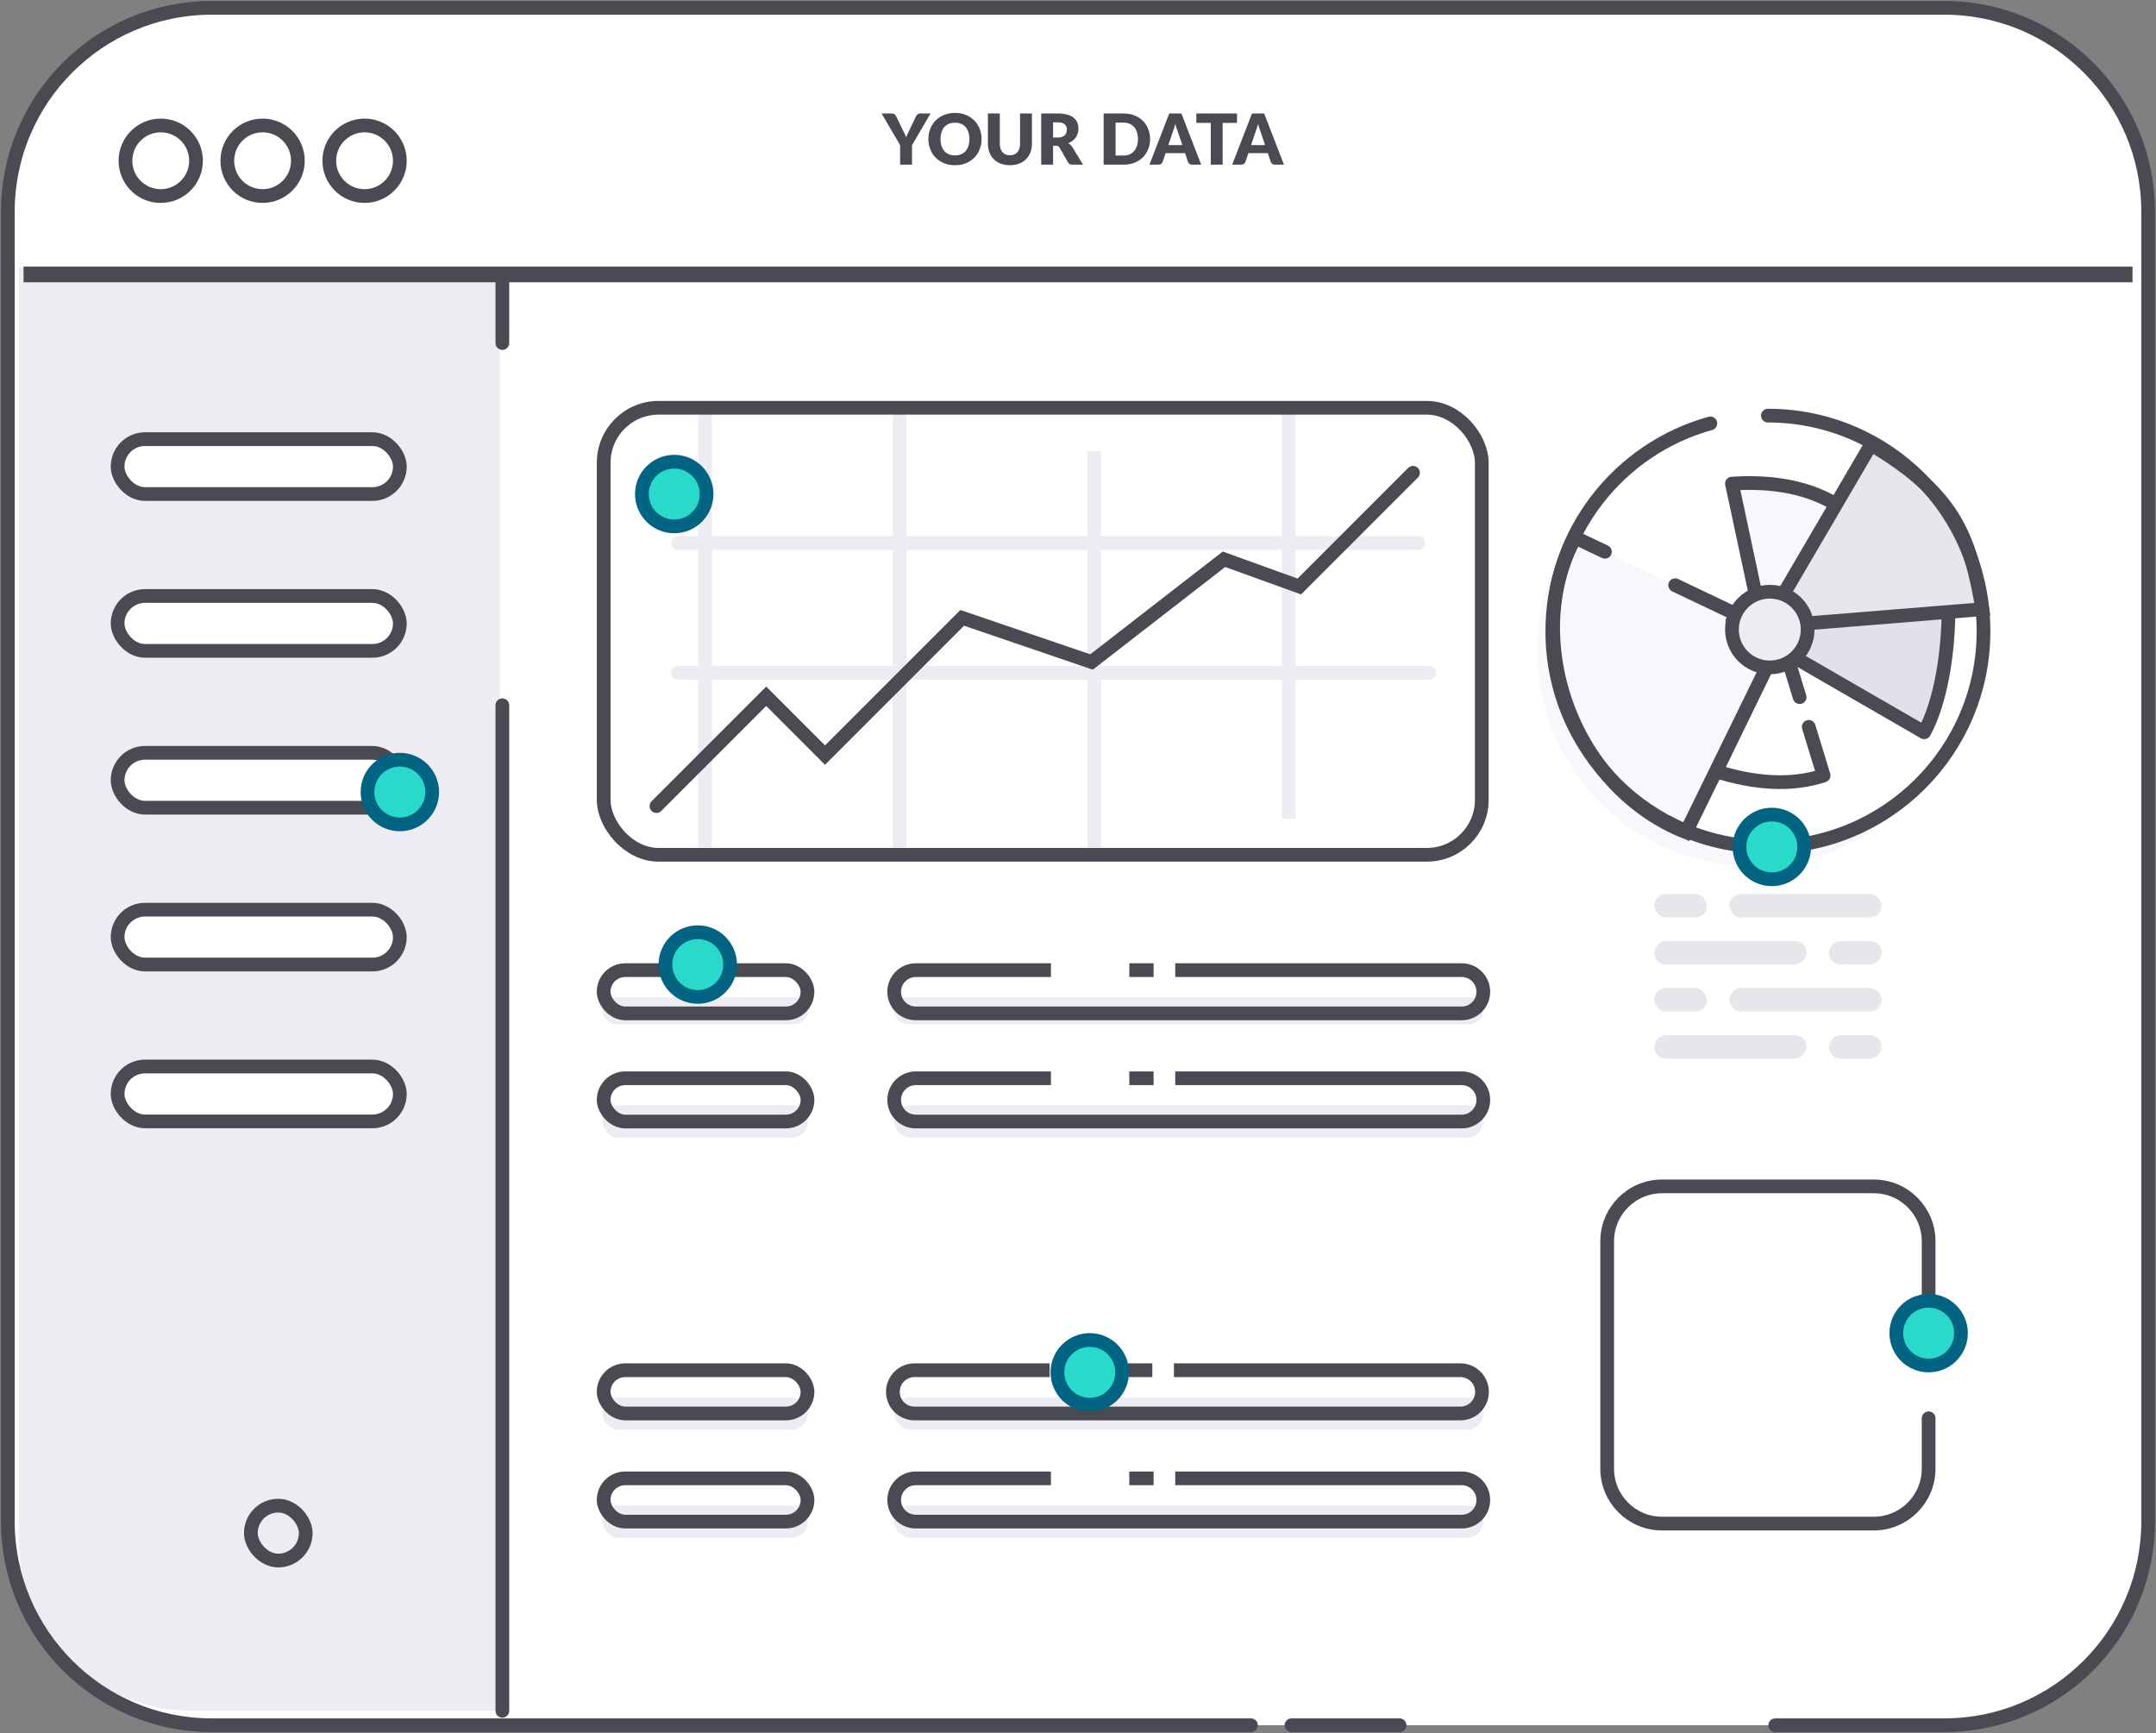 <svg width="275" height="221" viewBox="0 0 275 221" fill="none" xmlns="http://www.w3.org/2000/svg">
<rect x="0" y="0" width="275" height="221" fill="#808080" stroke="none"/>
<rect x="1" y="1" width="273" height="219" rx="26" fill="white"/>
<path d="M2.375 34.094H63.731V218.162H24.435C12.251 218.162 2.375 208.285 2.375 196.101V34.094Z" fill="#ECECF2"/>
<path d="M226.432 220H248C262.359 220 274 208.359 274 194V27C274 12.641 262.359 1 248 1H27C12.641 1 1 12.641 1 27V194C1 208.359 12.641 220 27 220H159.561M178.519 220H164.731" stroke="#4A4A52" stroke-width="1.75" stroke-linecap="round"/>
<path d="M116.329 18.514V20.997H114.814V18.514L112.448 14.468H113.783C113.915 14.468 114.018 14.499 114.092 14.562C114.17 14.622 114.234 14.699 114.285 14.795L115.208 16.695C115.286 16.844 115.356 16.985 115.419 17.116C115.482 17.244 115.537 17.372 115.585 17.497C115.629 17.369 115.68 17.24 115.737 17.112C115.797 16.98 115.865 16.841 115.943 16.695L116.857 14.795C116.878 14.756 116.904 14.717 116.933 14.678C116.963 14.639 116.998 14.605 117.037 14.575C117.078 14.543 117.125 14.517 117.175 14.499C117.229 14.478 117.287 14.468 117.35 14.468H118.695L116.329 18.514ZM125.201 17.73C125.201 18.202 125.119 18.641 124.955 19.047C124.793 19.454 124.565 19.808 124.269 20.109C123.973 20.408 123.616 20.643 123.198 20.813C122.783 20.983 122.321 21.068 121.814 21.068C121.306 21.068 120.843 20.983 120.424 20.813C120.006 20.643 119.648 20.408 119.349 20.109C119.053 19.808 118.823 19.454 118.659 19.047C118.498 18.641 118.417 18.202 118.417 17.73C118.417 17.258 118.498 16.819 118.659 16.413C118.823 16.006 119.053 15.654 119.349 15.355C119.648 15.056 120.006 14.822 120.424 14.652C120.843 14.481 121.306 14.396 121.814 14.396C122.321 14.396 122.783 14.483 123.198 14.656C123.616 14.826 123.973 15.061 124.269 15.36C124.565 15.658 124.793 16.011 124.955 16.417C125.119 16.823 125.201 17.261 125.201 17.73ZM123.651 17.73C123.651 17.407 123.609 17.118 123.525 16.861C123.442 16.601 123.321 16.381 123.162 16.202C123.007 16.023 122.816 15.885 122.589 15.79C122.362 15.694 122.103 15.646 121.814 15.646C121.521 15.646 121.259 15.694 121.029 15.79C120.802 15.885 120.61 16.023 120.451 16.202C120.296 16.381 120.176 16.601 120.093 16.861C120.009 17.118 119.967 17.407 119.967 17.73C119.967 18.056 120.009 18.348 120.093 18.608C120.176 18.865 120.296 19.083 120.451 19.262C120.61 19.442 120.802 19.579 121.029 19.675C121.259 19.767 121.521 19.814 121.814 19.814C122.103 19.814 122.362 19.767 122.589 19.675C122.816 19.579 123.007 19.442 123.162 19.262C123.321 19.083 123.442 18.865 123.525 18.608C123.609 18.348 123.651 18.056 123.651 17.73ZM128.817 19.8C129.02 19.8 129.201 19.767 129.359 19.702C129.521 19.633 129.656 19.536 129.767 19.41C129.878 19.285 129.961 19.133 130.018 18.953C130.078 18.771 130.108 18.565 130.108 18.335V14.468H131.622V18.335C131.622 18.735 131.556 19.103 131.425 19.437C131.297 19.772 131.111 20.06 130.869 20.302C130.627 20.544 130.333 20.732 129.987 20.867C129.64 21.001 129.25 21.068 128.817 21.068C128.381 21.068 127.99 21.001 127.643 20.867C127.296 20.732 127.002 20.544 126.76 20.302C126.518 20.06 126.333 19.772 126.205 19.437C126.076 19.103 126.012 18.735 126.012 18.335V14.468H127.526V18.33C127.526 18.561 127.555 18.767 127.612 18.949C127.671 19.128 127.756 19.282 127.867 19.41C127.978 19.536 128.112 19.633 128.27 19.702C128.432 19.767 128.614 19.8 128.817 19.8ZM134.929 17.537C135.136 17.537 135.31 17.512 135.454 17.461C135.6 17.407 135.72 17.334 135.812 17.241C135.905 17.149 135.972 17.041 136.014 16.919C136.056 16.793 136.077 16.659 136.077 16.516C136.077 16.229 135.982 16.005 135.794 15.844C135.609 15.682 135.321 15.601 134.929 15.601H134.32V17.537H134.929ZM138.147 20.997H136.776C136.522 20.997 136.339 20.901 136.229 20.71L135.144 18.814C135.094 18.734 135.037 18.675 134.974 18.64C134.911 18.601 134.822 18.581 134.705 18.581H134.32V20.997H132.805V14.468H134.929C135.401 14.468 135.803 14.517 136.135 14.616C136.469 14.711 136.741 14.846 136.95 15.019C137.162 15.192 137.316 15.397 137.412 15.633C137.507 15.869 137.555 16.126 137.555 16.404C137.555 16.616 137.527 16.816 137.47 17.004C137.413 17.192 137.33 17.367 137.219 17.528C137.109 17.687 136.971 17.829 136.807 17.954C136.646 18.079 136.459 18.183 136.247 18.263C136.345 18.314 136.438 18.378 136.525 18.456C136.611 18.531 136.689 18.62 136.758 18.725L138.147 20.997ZM146.694 17.73C146.694 18.202 146.612 18.638 146.447 19.038C146.286 19.436 146.057 19.781 145.762 20.074C145.466 20.363 145.109 20.59 144.691 20.755C144.275 20.916 143.814 20.997 143.306 20.997H140.77V14.468H143.306C143.814 14.468 144.275 14.55 144.691 14.714C145.109 14.879 145.466 15.106 145.762 15.395C146.057 15.685 146.286 16.03 146.447 16.43C146.612 16.828 146.694 17.261 146.694 17.73ZM145.143 17.73C145.143 17.407 145.101 17.116 145.018 16.856C144.934 16.596 144.813 16.377 144.655 16.198C144.499 16.015 144.308 15.876 144.081 15.781C143.854 15.682 143.596 15.633 143.306 15.633H142.293V19.832H143.306C143.596 19.832 143.854 19.784 144.081 19.688C144.308 19.59 144.499 19.451 144.655 19.271C144.813 19.089 144.934 18.868 145.018 18.608C145.101 18.348 145.143 18.056 145.143 17.73ZM150.81 18.501L150.206 16.713C150.161 16.599 150.113 16.466 150.062 16.314C150.011 16.159 149.961 15.991 149.91 15.812C149.865 15.994 149.817 16.163 149.766 16.318C149.716 16.474 149.668 16.608 149.623 16.722L149.023 18.501H150.81ZM153.217 20.997H152.043C151.911 20.997 151.805 20.967 151.725 20.907C151.644 20.844 151.583 20.765 151.541 20.67L151.156 19.531H148.673L148.288 20.67C148.255 20.753 148.195 20.829 148.108 20.898C148.025 20.964 147.92 20.997 147.795 20.997H146.612L149.139 14.468H150.689L153.217 20.997ZM157.784 15.669H155.947V20.997H154.433V15.669H152.595V14.468H157.784V15.669ZM161.365 18.501L160.761 16.713C160.716 16.599 160.668 16.466 160.617 16.314C160.566 16.159 160.516 15.991 160.465 15.812C160.42 15.994 160.372 16.163 160.321 16.318C160.271 16.474 160.223 16.608 160.178 16.722L159.578 18.501H161.365ZM163.772 20.997H162.598C162.466 20.997 162.36 20.967 162.28 20.907C162.199 20.844 162.138 20.765 162.096 20.67L161.711 19.531H159.228L158.843 20.67C158.81 20.753 158.75 20.829 158.663 20.898C158.58 20.964 158.475 20.997 158.35 20.997H157.167L159.694 14.468H161.244L163.772 20.997Z" fill="#4A4A52"/>
<circle cx="19.978" cy="21.356" r="4.5" fill="#ECECF2"/>
<circle cx="33.074" cy="21.356" r="4.5" fill="#ECECF2"/>
<circle cx="46.182" cy="21.356" r="4.5" fill="#ECECF2"/>
<circle cx="20.503" cy="20.499" r="4.5" fill="white" stroke="#4A4A52" stroke-width="1.75"/>
<circle cx="33.495" cy="20.499" r="4.5" fill="white" stroke="#4A4A52" stroke-width="1.75"/>
<circle cx="46.502" cy="20.499" r="4.5" fill="white" stroke="#4A4A52" stroke-width="1.75"/>
<rect x="3.004" y="33.998" width="269" height="2" fill="#4A4A52"/>
<rect x="220.579" y="113.999" width="19.42" height="3" rx="1.5" fill="#E6E6EB"/>
<rect x="211.001" y="113.999" width="6.732" height="3" rx="1.5" fill="#E6E6EB"/>
<rect width="19.42" height="3" rx="1.5" transform="matrix(-1 0 0 1 230.43 119.997)" fill="#E6E6EB"/>
<rect width="6.732" height="3" rx="1.5" transform="matrix(-1 0 0 1 240.007 119.997)" fill="#E6E6EB"/>
<rect x="220.579" y="125.997" width="19.42" height="3" rx="1.5" fill="#E6E6EB"/>
<rect x="211.001" y="125.997" width="6.732" height="3" rx="1.5" fill="#E6E6EB"/>
<rect width="19.42" height="3" rx="1.5" transform="matrix(-1 0 0 1 230.427 131.998)" fill="#E6E6EB"/>
<rect width="6.732" height="3" rx="1.5" transform="matrix(-1 0 0 1 240.004 131.998)" fill="#E6E6EB"/>
<rect x="114.054" y="191.963" width="75.144" height="4.136" rx="2.068" fill="#ECECF2"/>
<rect x="76.833" y="191.962" width="26.197" height="4.136" rx="2.068" fill="#ECECF2"/>
<path d="M144.043 188.518H147.145M134.047 188.518H116.812C115.289 188.518 114.054 189.752 114.054 191.275V191.275C114.054 192.798 115.289 194.033 116.812 194.033H186.441C187.964 194.033 189.198 192.798 189.198 191.275V191.275C189.198 189.752 187.964 188.518 186.441 188.518H149.903" stroke="#4A4A52" stroke-width="1.75"/>
<rect x="76.997" y="188.518" width="26" height="5.515" rx="2.758" stroke="#4A4A52" stroke-width="1.75"/>
<rect x="114.056" y="178.175" width="75.144" height="4.136" rx="2.068" fill="#ECECF2"/>
<rect x="76.833" y="178.175" width="26.197" height="4.136" rx="2.068" fill="#ECECF2"/>
<path d="M143.878 174.728H146.98M133.882 174.728H116.647C115.124 174.728 113.889 175.963 113.889 177.486V177.486C113.889 179.009 115.124 180.244 116.647 180.244H186.276C187.799 180.244 189.033 179.009 189.033 177.486V177.486C189.033 175.963 187.799 174.728 186.276 174.728H149.738" stroke="#4A4A52" stroke-width="1.75"/>
<rect x="76.996" y="174.728" width="26" height="5.515" rx="2.758" stroke="#4A4A52" stroke-width="1.75"/>
<rect x="114.054" y="140.946" width="75.144" height="4.136" rx="2.068" fill="#ECECF2"/>
<rect x="76.833" y="140.946" width="26.197" height="4.136" rx="2.068" fill="#ECECF2"/>
<path d="M144.043 137.5H147.145M134.047 137.5H116.812C115.289 137.5 114.054 138.735 114.054 140.258V140.258C114.054 141.781 115.289 143.015 116.812 143.015H186.441C187.964 143.015 189.198 141.781 189.198 140.258V140.258C189.198 138.735 187.964 137.5 186.441 137.5H149.903" stroke="#4A4A52" stroke-width="1.75"/>
<rect x="76.997" y="137.5" width="26" height="5.515" rx="2.758" stroke="#4A4A52" stroke-width="1.75"/>
<rect x="114.054" y="127.157" width="75.144" height="3.447" rx="1.723" fill="#ECECF2"/>
<rect x="76.833" y="127.158" width="26.197" height="3.447" rx="1.723" fill="#ECECF2"/>
<path d="M144.043 123.711H147.145M134.047 123.711H116.812C115.289 123.711 114.054 124.946 114.054 126.469V126.469C114.054 127.992 115.289 129.226 116.812 129.226H186.441C187.964 129.226 189.198 127.992 189.198 126.469V126.469C189.198 124.946 187.964 123.711 186.441 123.711H149.903" stroke="#4A4A52" stroke-width="1.75"/>
<rect x="76.996" y="123.711" width="26" height="5.515" rx="2.758" stroke="#4A4A52" stroke-width="1.75"/>
<rect x="31.996" y="191.998" width="7" height="7" rx="3.5" fill="#ECECF2"/>
<rect x="31.996" y="191.998" width="7" height="7" rx="3.5" stroke="#4A4A52" stroke-width="1.75"/>
<rect x="15.001" y="95.999" width="36" height="7" rx="3.5" fill="white"/>
<rect x="15.001" y="115.999" width="36" height="7" rx="3.5" fill="white"/>
<rect x="15.001" y="75.999" width="36" height="7" rx="3.5" fill="white"/>
<rect x="15.001" y="135.999" width="36" height="7" rx="3.5" fill="white"/>
<rect x="15.001" y="75.999" width="36" height="7" rx="3.5" stroke="#4A4A52" stroke-width="1.75"/>
<rect x="15.001" y="95.999" width="36" height="7" rx="3.5" stroke="#4A4A52" stroke-width="1.75"/>
<rect x="15.001" y="115.999" width="36" height="7" rx="3.5" stroke="#4A4A52" stroke-width="1.75"/>
<rect x="15.001" y="135.999" width="36" height="7" rx="3.5" stroke="#4A4A52" stroke-width="1.75"/>
<rect x="15.001" y="55.999" width="36" height="7" rx="3.5" fill="white"/>
<rect x="15.001" y="55.999" width="36" height="7" rx="3.5" stroke="#4A4A52" stroke-width="1.75"/>
<path d="M64.074 89.933V218.16M64.074 35.126V43.743" stroke="#4A4A52" stroke-width="1.75" stroke-linecap="round"/>
<path d="M245.998 167.431V158.287C245.998 154.421 242.864 151.287 238.998 151.287H211.998C208.132 151.287 204.998 154.421 204.998 158.287V187.287C204.998 191.153 208.132 194.287 211.998 194.287H238.998C242.864 194.287 245.998 191.153 245.998 187.287V180.859" stroke="#4A4A52" stroke-width="1.75" stroke-linecap="round"/>
<circle cx="223.599" cy="82.965" r="27.5" fill="#F7F7FC"/>
<circle cx="225.498" cy="80.499" r="27.5" fill="white"/>
<path d="M220.961 79.248L248.537 77.525C248.536 83.384 247.502 89.589 245.434 93.381L220.961 79.248Z" fill="#E0E1E9"/>
<path d="M224.885 80.282L220.914 61.669C226.085 61.324 230.732 62.149 234.357 64.426L224.885 80.282Z" fill="#F7F7FC"/>
<path d="M224.885 80.282L220.914 61.669C226.085 61.324 230.732 62.149 234.357 64.426L224.885 80.282Z" fill="#F7F7FC" stroke="#4A4A52" stroke-width="1.75" stroke-linecap="round" stroke-linejoin="round"/>
<path d="M230.706 92.69L232.604 98.89C228.539 100.235 223.829 99.925 218.891 98.354L227.198 81.23L229.545 88.898" stroke="#4A4A52" stroke-width="1.75" stroke-linecap="round" stroke-linejoin="round"/>
<path d="M227.298 81.109L200.918 68.557C194.024 81.109 200.228 100.27 215.051 106.13L227.298 81.109Z" fill="#F7F7FC"/>
<path d="M220.961 79.248L248.537 77.525C248.536 83.384 247.502 89.589 245.434 93.381L220.961 79.248Z" stroke="#4A4A52" stroke-width="1.75" stroke-linecap="round" stroke-linejoin="round"/>
<path d="M225.045 79.933L238.649 56.692C249.261 62.984 251.245 68.305 252.848 77.681L225.045 79.933Z" fill="#E6E6EB"/>
<path d="M225.045 79.933L238.649 56.692C249.261 62.984 251.245 68.305 252.848 77.681L225.045 79.933Z" stroke="#4A4A52" stroke-width="1.75" stroke-linecap="round"/>
<path d="M204.71 70.361L200.918 68.557C194.024 81.109 200.228 100.27 215.051 106.13L227.298 81.109L213.672 74.626" stroke="#4A4A52" stroke-width="1.75" stroke-linecap="round"/>
<path d="M225.498 52.999C240.686 52.999 252.998 65.311 252.998 80.499C252.998 95.686 240.686 107.999 225.498 107.999C210.31 107.999 197.998 95.686 197.998 80.499C197.998 67.853 206.533 57.201 218.157 53.989" stroke="#4A4A52" stroke-width="1.75" stroke-linecap="round"/>
<circle cx="225.74" cy="80.282" r="4.826" fill="#ECECF2"/>
<circle cx="225.74" cy="80.282" r="4.826" stroke="#4A4A52" stroke-width="1.75"/>
<path d="M164.387 52.702V104.407" stroke="#ECECF2" stroke-width="1.75"/>
<path d="M139.572 108.544V57.529" stroke="#ECECF2" stroke-width="1.75"/>
<path d="M114.747 52.703V109.233" stroke="#ECECF2" stroke-width="1.75"/>
<path d="M89.93 52.702V109.232" stroke="#ECECF2" stroke-width="1.75"/>
<path d="M86.479 69.249H180.926M86.479 85.795H182.305" stroke="#ECECF2" stroke-width="1.75" stroke-linecap="round" stroke-linejoin="round"/>
<path d="M83.731 102.788L97.731 88.788L105.231 96.288L122.731 78.788L139.227 84.417L156.117 71.318L165.731 74.788L180.231 60.288" stroke="#4A4A52" stroke-width="1.75" stroke-linecap="round"/>
<rect x="77.001" y="52.001" width="112" height="57" rx="7" stroke="#4A4A52" stroke-width="1.75"/>
<circle cx="226" cy="108" r="4.125" fill="#29DACB" stroke="#016483" stroke-width="1.75"/>
<circle cx="246" cy="170" r="4.125" fill="#29DACB" stroke="#016483" stroke-width="1.75"/>
<circle cx="86" cy="63" r="4.125" fill="#29DACB" stroke="#016483" stroke-width="1.75"/>
<circle cx="51" cy="101" r="4.125" fill="#29DACB" stroke="#016483" stroke-width="1.75"/>
<circle cx="139" cy="175" r="4.125" fill="#29DACB" stroke="#016483" stroke-width="1.75"/>
<circle cx="89" cy="123" r="4.125" fill="#29DACB" stroke="#016483" stroke-width="1.75"/>
</svg>
